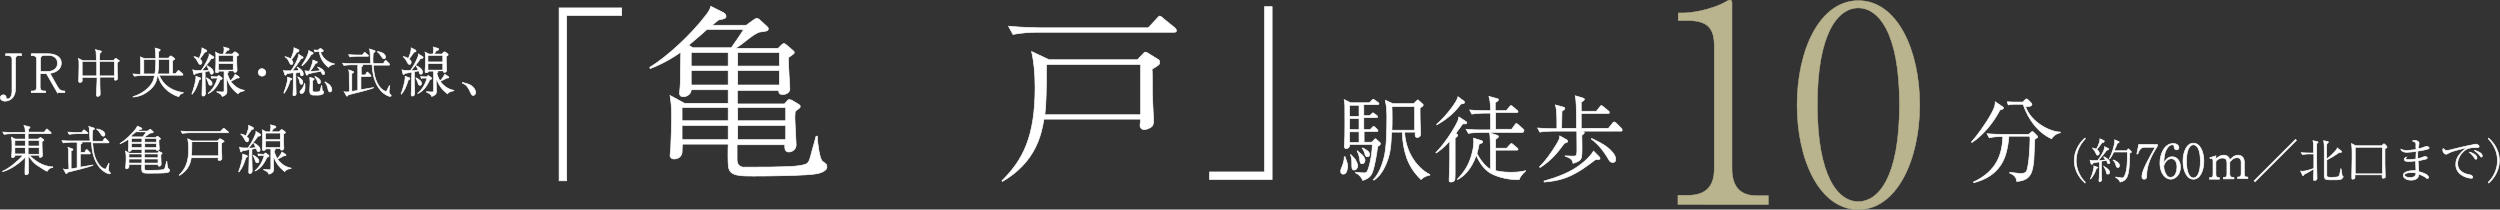 <?xml version="1.0" encoding="utf-8"?>
<!-- Generator: Adobe Illustrator 27.7.0, SVG Export Plug-In . SVG Version: 6.00 Build 0)  -->
<svg version="1.1" id="レイヤー_1" xmlns="http://www.w3.org/2000/svg" xmlns:xlink="http://www.w3.org/1999/xlink" x="0px"
	 y="0px" viewBox="0 0 791 66.3" style="enable-background:new 0 0 791 66.3;" xml:space="preserve">
<rect x="0" y="0" width="791" height="66.3" fill="#333333" stroke="none"/>
<style type="text/css">
	.st0{fill:#FFFFFF;stroke:#FFFFFF;stroke-width:0.211;}
	.st1{fill:#B9B48E;stroke:#B9B48E;stroke-width:0.16;}
</style>
<g>
	<g>
		<path class="st0" d="M6.1,17.5c-0.7,0-1.2,0.4-1.2,1.2v9.4c0,2.9-1.9,3.9-3.3,3.9c-0.9,0-1.5-0.5-1.5-1.1c0-0.5,0.4-0.9,1-0.9
			c0.4,0,0.7,0.3,0.8,0.5C1.9,31,2,31.3,2.5,31.3c0.5,0,1.3-0.6,1.3-2.6v-9.9c0-0.8-0.4-1.2-1.2-1.2H1.8V17h5v0.6H6.1z"/>
		<path class="st0" d="M18.2,29.4l-3.5-6.1h-2v4.3c0,0.8,0.5,1.2,1.2,1.2h0.5v0.5H9.9v-0.5h0.5c0.7,0,1.2-0.4,1.2-1.2v-8.8
			c0-0.8-0.5-1.2-1.2-1.2H9.9V17h5.2c2,0,4.3,0.7,4.3,3c0,1-0.5,1.8-1.2,2.3c-0.8,0.6-1.6,0.8-2.4,0.9l2.5,4.4
			c0.5,0.8,1.1,1.2,1.9,1.2h0.3v0.5H18.2z M15.3,17.5h-1.3c-0.8,0-1.2,0.5-1.2,1.2v3.9h2.4c1.6,0,3-0.9,3-2.6
			C18.2,18.3,16.9,17.5,15.3,17.5z"/>
		<path class="st0" d="M37.5,19.5c-0.2,0.1-0.2,0.2-0.4,0.3c0,0.6,0,1.2,0,2.2c0,0.3,0.1,2.7,0.1,2.8c0,0.6-0.7,0.6-0.7,0.6
			c-0.3,0-0.3-0.3-0.3-1h-4.6c0,1.2,0,3.8,0.1,4.9c0,0.1,0,0.4,0,0.5c0,0.6-0.6,0.7-0.8,0.7c-0.4,0-0.4-0.3-0.4-0.5
			c0-0.1,0.2-4.2,0.2-4.6v-0.9H26c0,1,0,1.1,0,1.2c-0.1,0.2-0.4,0.4-0.7,0.4c-0.3,0-0.4-0.2-0.4-0.4c0,0,0-0.5,0-0.5
			c0-0.6,0.1-3,0.1-4.4c0-1,0-1.8-0.2-2.3l1.4,0.7h4.3c0-0.7-0.1-2.2-0.1-2.8c-0.1-0.4-0.1-0.5-0.2-0.7l1.6,0.4
			c0.1,0,0.3,0.1,0.3,0.2c0,0.2-0.3,0.4-0.5,0.5c0,0.4-0.1,1-0.1,2.3h4.4l0.5-0.5c0.1-0.1,0.2-0.1,0.3-0.1c0.1,0,0.2,0,0.2,0.1
			l0.7,0.5c0.2,0.1,0.2,0.2,0.2,0.2C37.7,19.3,37.6,19.4,37.5,19.5z M30.6,19.4H26V24h4.6C30.6,20.6,30.6,20.2,30.6,19.4z
			 M36.2,19.4h-4.7c0,0.7,0,2.1,0,4.6h4.7V19.4z"/>
		<path class="st0" d="M56.5,30.6c-3.5-1.2-5.8-3.7-6.5-6.7h-0.2c-0.2,1.5-0.6,3.3-3.1,5.1c-1.3,1-2.9,1.6-4.6,1.7v-0.1
			c3.1-1,4.7-2.6,5.5-3.6c0.8-1,1.1-2,1.3-3.1h-4.2c-0.6,0-1.5,0.1-2.2,0.2l-0.4-0.7c0.7,0.1,1.5,0.1,2.4,0.1v-2.3
			c0-1.1,0-2.1-0.1-3.2l1.2,0.5h3.7c0-1.1-0.1-2.2-0.2-3.3l1.4,0.4c0.1,0,0.2,0.1,0.2,0.2c0,0.2-0.3,0.4-0.5,0.5c0,0.9,0,1.6,0,2.1
			h3.1l0.4-0.5c0.2-0.2,0.2-0.2,0.3-0.2c0.1,0,0.1,0,0.3,0.1l0.8,0.6c0.1,0.1,0.2,0.1,0.2,0.2c0,0.2-0.1,0.2-0.7,0.6
			c0,0.3,0,0.4,0,2.2c0,0.3,0,1.6,0,1.9h1l0.6-0.8c0.1-0.1,0.2-0.2,0.3-0.2c0.1,0,0.2,0.1,0.3,0.2l0.9,0.8c0.1,0.1,0.2,0.2,0.2,0.3
			c0,0.2-0.1,0.2-0.3,0.2h-7.2c1.1,3.1,4,5,7.6,5.5v0.1C57.4,29.6,56.9,29.8,56.5,30.6z M45.5,18.8v4.6H49c0.3-1.8,0.3-3.1,0.3-4.6
			H45.5z M53.6,18.8h-3.4c0,1.5,0,3-0.3,4.6h3.7V18.8z"/>
		<path class="st0" d="M63,25.3c-0.8,2.4-1.2,3.3-2.2,4.5l-0.1-0.1c0.6-1.5,1.3-4.2,1.3-5.1c0-0.2,0-0.4-0.1-0.5l1.4,0.5
			c0.1,0.1,0.2,0.1,0.2,0.2C63.5,25.1,63.2,25.2,63,25.3z M66.8,18.6c-0.9,1.4-2.9,3.7-3,3.8c0.2,0,1.9-0.1,2.3-0.2
			c-0.3-0.8-0.5-1.1-0.6-1.3l0.1-0.1c0.4,0.2,1.9,1,1.9,2c0,0.4-0.2,0.7-0.5,0.7c-0.4,0-0.5-0.3-0.7-1.1l-1.4,0.3c0,1.7,0,2.5,0,2.9
			c0,0.6,0.1,3.8,0.1,4c0,0.6-0.4,0.8-0.7,0.8c-0.4,0-0.4-0.3-0.4-0.4c0-0.6,0.1-3.2,0.1-3.8c0-0.5,0.1-2.9,0.1-3.4
			c-1,0.2-1.7,0.4-2.2,0.4c-0.2,0.3-0.2,0.4-0.4,0.4c-0.1,0-0.2-0.1-0.2-0.2l-0.3-1.3c0.8,0.3,1.8,0.2,2.7,0.2
			c1.1-1.5,2.7-4.6,2.5-5.2l1.3,0.8c0.1,0.1,0.2,0.2,0.2,0.3C67.5,18.5,67.3,18.5,66.8,18.6z M64.8,16.5c-0.8,1.2-1.1,1.5-1.6,2.2
			c0.4,0.3,0.7,0.5,0.7,1c0,0.3-0.2,0.7-0.5,0.7c-0.3,0-0.5-0.2-0.9-1c-0.3-0.6-0.5-0.9-1.1-1.4l0-0.1c0.2,0,0.7,0.1,1.6,0.6
			c0.2-0.4,0.9-2.2,0.9-3c0-0.1,0-0.3-0.1-0.4l1.4,0.7c0.1,0.1,0.2,0.1,0.2,0.2C65.5,16.3,65.4,16.4,64.8,16.5z M66.6,27
			c-0.4,0-0.5-0.2-0.7-0.9c0-0.1-0.3-0.8-0.6-1.4l0-0.1c1,0.5,1.8,1.1,1.8,1.8C67.2,26.7,67,27,66.6,27z M69.7,25.2
			c-1.2,2.6-2.3,3.7-3.8,4.4l0-0.1c1.4-1.1,2.5-3.1,2.9-4.8h-0.9c-0.3,0-0.7,0-0.9,0.1l-0.2-0.6c0.3,0,1,0.1,1.2,0.1h0.8L69,24
			c0.1-0.1,0.1-0.1,0.2-0.1c0.1,0,0.2,0.1,0.2,0.1l0.8,0.6c0.1,0.1,0.1,0.1,0.1,0.2C70.3,25.1,70,25.2,69.7,25.2z M75.3,29.7
			c-1.8-1.4-2.9-2.9-3.6-5.1c0,0.3,0,0.6,0,0.9c0,0.5,0.1,3.4,0.1,3.4c0,0.7-0.3,1-0.5,1.1c-0.2,0.2-0.5,0.4-1,0.5
			c-0.2-0.5-0.4-0.8-1.7-1.4l0-0.1c0.3,0,1.4,0.1,1.6,0.1c0.5,0,0.7,0,0.7-0.4v-5.4c0-0.6,0-0.7,0-0.8h-1.7c0,0.2,0,0.5-0.6,0.5
			c-0.4,0-0.4-0.2-0.4-0.3c0-0.4,0.1-2.2,0.1-2.5c0-0.4,0-2.3,0-2.7c0-0.3,0-0.7-0.1-1l1.2,0.6h1.3c0.1-0.5,0.2-1.1,0.2-1.4
			c0-0.3,0-0.6-0.1-0.8l1.5,0.4c0.2,0.1,0.2,0.2,0.2,0.3c0,0.3-0.3,0.3-0.7,0.4c-0.1,0.2-0.7,1-0.8,1.1h2.5l0.5-0.5
			c0.1-0.1,0.2-0.2,0.3-0.2c0.1,0,0.2,0.1,0.3,0.1l0.7,0.5c0.1,0.1,0.2,0.2,0.2,0.3c0,0.2-0.2,0.3-0.6,0.5c0,0.2,0,2.2,0,2.2
			c0,0.4,0.1,2,0.1,2.2c0,0.5-0.3,0.7-0.7,0.7c-0.3,0-0.4-0.2-0.3-0.5h-2.3l0.3,0.1c0.2,0.1,0.3,0.2,0.3,0.2c0,0.2-0.2,0.3-0.4,0.4
			c0,0.1,0.3,1.3,1,2.5c0.3-0.2,1.2-1.3,1.5-2.1l1.1,0.7c0.1,0.1,0.2,0.2,0.2,0.3c0,0.2-0.3,0.2-0.7,0.2c-0.6,0.4-1.3,0.7-2,1
			c0.1,0.2,0.4,0.7,1,1.2c0.9,0.9,1.9,1.4,3.3,1.7v0.1C75.8,29,75.5,29.4,75.3,29.7z M73.8,17.5h-4.7v2.1h4.7V17.5z M73.8,20.1h-4.7
			v2.1h4.7V20.1z"/>
		<path class="st0" d="M84.1,22.9c0,0.7-0.5,1.2-1.2,1.2c-0.6,0-1.2-0.5-1.2-1.2c0-0.6,0.5-1.2,1.2-1.2
			C83.6,21.8,84.1,22.3,84.1,22.9z"/>
		<path class="st0" d="M95.5,24c-0.4,0-0.4-0.3-0.5-0.8c0-0.2-0.1-0.4-0.1-0.4c-0.2,0.1-0.5,0.1-1.3,0.3c0,0.5,0,2.6,0,3
			c0,0.3,0.1,3.5,0.1,3.6c0,0.4-0.4,0.6-0.7,0.6c-0.3,0-0.3-0.2-0.3-0.3v-0.2c0.1-1,0.1-2.5,0.1-3.1v-2.6c0-0.5,0-0.8,0-1.1
			c-0.8,0.1-1.4,0.2-2,0.3c-0.2,0.3-0.3,0.5-0.5,0.5c-0.1,0-0.2-0.1-0.2-0.2l-0.4-1.3c0.2,0.1,0.3,0.1,0.6,0.1c0.5,0,1,0,1.8,0
			c1-1.4,2-3.4,2.2-4.2c0.2-0.5,0.2-0.7,0.2-1l1.3,0.8c0.1,0,0.1,0.1,0.1,0.2c0,0.2-0.1,0.2-0.7,0.4c-0.7,1.2-2,3-2.8,3.8
			c1.3,0,1.8-0.1,2.2-0.1c-0.2-0.5-0.3-0.7-0.6-1l0.1-0.1c1.1,0.6,1.8,1.4,1.8,1.9C96.1,23.6,95.9,24,95.5,24z M91.8,25.4
			c-0.2,0.8-0.8,2.7-1.9,4.1l-0.1-0.1c0.3-0.8,1.2-3.3,1.2-4.5c0-0.3,0-0.4-0.1-0.5l1.3,0.4c0.2,0.1,0.2,0.2,0.2,0.2
			C92.4,25.1,92.1,25.2,91.8,25.4z M94.3,16.4c-0.1,0.1-0.2,0.1-0.4,0.1c-0.5,0.9-1.3,1.9-1.7,2.4c0.2,0.2,0.5,0.5,0.5,1
			c0,0.5-0.4,0.5-0.5,0.5c-0.3,0-0.4-0.1-0.8-1c-0.4-0.9-0.9-1.2-1.2-1.4l0-0.1c0.5,0.1,1.3,0.4,1.8,0.7c0.4-0.8,0.9-2.2,1-2.9
			c0-0.3,0-0.4,0-0.6l1.4,0.6c0.2,0.1,0.2,0.2,0.2,0.2C94.6,16.3,94.4,16.4,94.3,16.4z M95.4,26.7c-0.4,0-0.5-0.3-0.6-1
			c-0.1-0.4-0.3-0.9-0.6-1.3l0-0.1c0.5,0.2,1.6,0.9,1.6,1.6C95.9,26.3,95.7,26.7,95.4,26.7z M95.4,29.6c-0.3,0-0.5-0.2-0.5-0.5
			c0-0.2,0.1-0.3,0.6-0.9c0.5-0.6,0.8-1.4,0.8-1.8h0.1c0.1,0.3,0.1,0.5,0.1,0.7C96.6,28.1,96.3,29.6,95.4,29.6z M98.5,17.2
			c-1.2,2.1-2.1,3-2.9,3.6l-0.1-0.1c1.5-2.2,2.3-4.2,2.2-4.7l1.2,0.6c0.1,0.1,0.2,0.1,0.2,0.2C99.1,17.1,98.7,17.2,98.5,17.2z
			 M102.3,23.6c-0.1,0-0.3,0-0.5-0.5c-0.1-0.2-0.3-0.5-0.3-0.6c-0.3,0.1-1.7,0.4-2,0.4c-1.4,0.3-1.6,0.4-2,0.5
			c-0.1,0.2-0.2,0.4-0.4,0.4c-0.1,0-0.2-0.1-0.2-0.2l-0.4-1.2c0.6,0.1,0.9,0.1,1.4,0.1c0.3-0.6,0.7-1.8,1-2.7c0-0.1,0.1-0.7,0.1-0.8
			l1.3,0.5c0.1,0.1,0.1,0.1,0.1,0.2c0,0.2-0.3,0.3-0.6,0.4c-0.7,1.2-0.9,1.5-1.7,2.5c1.4-0.1,2.3-0.1,3.2-0.2
			c-0.4-0.8-0.6-1-0.8-1.1l0-0.1c1.6,0.5,2.2,1.4,2.2,2C102.8,23.4,102.6,23.6,102.3,23.6z M102,29.8c-0.4,0.2-0.8,0.3-1.7,0.3
			c-1.3,0-1.5,0-1.9-0.2C98,29.6,98,29.1,98,28.4c0-0.3,0.1-1.8,0.1-2.1c0-0.3,0-0.9-0.1-1.8l1.2,0.3c0.1,0,0.2,0.1,0.2,0.2
			c0,0.2-0.1,0.3-0.5,0.5c0,1.5,0,3.1,0,3.1c0.1,0.5,0.4,0.5,0.8,0.5c1.2,0,1.4-0.1,1.5-0.3c0.2-0.2,0.2-0.4,0.5-1.7h0.1
			c0.1,1,0.1,1.5,0.4,1.7c0.2,0.2,0.2,0.2,0.2,0.2C102.5,29.4,102.3,29.6,102,29.8z M103.9,21.3c-0.6-0.5-2.5-2.1-2.9-5h-0.5
			c-0.3,0-0.7,0-0.9,0.1l-0.2-0.6c0.1,0,0.9,0.1,1.2,0.1l0.6-0.5c0,0,0.1-0.1,0.2-0.1c0,0,0.1,0.1,0.2,0.1l0.6,0.5
			c0.1,0.1,0.1,0.1,0.1,0.2c0,0.1-0.1,0.2-0.2,0.2c-0.2,0.1-0.5,0.2-0.7,0.2c0.7,2.1,2.6,3.4,4.4,3.7v0.1
			C105,20.4,104.2,20.9,103.9,21.3z M101,26.5c-0.4,0-0.4-0.2-0.6-0.8c-0.1-0.4-0.5-1.1-0.8-1.4l0.1-0.1c0.8,0.4,1.7,0.8,1.7,1.7
			C101.4,26.3,101.2,26.5,101,26.5z M104.4,29.1c-0.4,0-0.5-0.4-0.6-0.8c-0.2-1.1-0.6-1.9-1-2.3l0.1-0.1c0.6,0.4,0.9,0.6,1.2,0.8
			c0.5,0.4,0.9,1.1,0.9,1.7C105,28.5,104.9,29.1,104.4,29.1z"/>
		<path class="st0" d="M123.4,30.5c-0.5,0-1.9-0.7-2.8-1.7c-2.3-2.6-2.7-5.6-2.9-8.4h-3.6l0.5,0.1c0.1,0,0.2,0.1,0.2,0.2
			c0,0.2-0.3,0.4-0.5,0.4v2.6h1.3L116,23c0.1-0.2,0.2-0.2,0.2-0.2c0.1,0,0.1,0,0.3,0.2l0.7,0.7c0.1,0.1,0.2,0.2,0.2,0.3
			c0,0.2-0.2,0.2-0.3,0.2h-2.9v4.2c0.1,0,0.2,0,0.5-0.1c1.2-0.2,2.3-0.4,3.5-0.6v0.1c-0.8,0.4-6.6,1.9-8,2.2
			c-0.2,0.4-0.2,0.4-0.4,0.4c-0.1,0-0.2,0-0.2-0.1l-0.7-1.3c0.2,0.1,0.3,0.1,0.6,0.1c0.3,0,0.5,0,1.1-0.1c-0.1-2.9-0.1-3.2-0.1-5.8
			c0-0.6-0.1-0.8-0.2-1.1l1.4,0.5c0.2,0.1,0.2,0.1,0.2,0.2c0,0.1-0.1,0.3-0.6,0.4c0,0.3,0,0.5,0,0.7c0,0.6,0,4.9,0,5
			c0.3,0,0.8-0.1,1.9-0.3v-8.1h-2.2c-0.6,0-1.5,0.1-2.2,0.2l-0.4-0.7c1.3,0.1,2.5,0.1,2.8,0.1h6.1c-0.1-1.3-0.2-2.3-0.2-3.3
			c0-0.8-0.1-1.1-0.2-1.3l1.6,0.5c0.1,0,0.2,0.1,0.2,0.2c0,0.2-0.3,0.4-0.6,0.5c0,0.4-0.1,0.9-0.1,1.7c0,0.8,0,1.5,0.1,1.7h3.2
			l0.5-0.8c0.1-0.1,0.1-0.2,0.2-0.2c0.1,0,0.2,0.1,0.3,0.2l0.8,0.8c0.1,0.1,0.2,0.2,0.2,0.3c0,0.2-0.2,0.2-0.3,0.2h-4.9
			c0.2,3,0.7,5,1.9,6.7c0.8,1.2,1.8,1.6,2.1,1.6c0.2,0,0.3-0.2,0.4-0.4c0-0.1,0.5-1,0.7-1.4l0.1,0c-0.1,0.9-0.2,1.9-0.2,2
			c0,0.2,0,0.2,0.2,0.5c0.1,0.1,0.2,0.3,0.2,0.4C123.9,30,123.9,30.5,123.4,30.5z M116.3,17.8h-3.4c-0.6,0-1.5,0.1-2.2,0.2l-0.4-0.7
			c1.3,0.1,2.5,0.1,2.8,0.1h1.6l0.4-0.6c0.2-0.2,0.2-0.2,0.3-0.2s0.3,0.1,0.3,0.2l0.7,0.6c0.1,0.1,0.2,0.1,0.2,0.3
			C116.6,17.8,116.4,17.8,116.3,17.8z M121.5,18.6c-0.3,0-0.5-0.2-0.8-0.7c-0.4-0.6-0.7-1.1-1.3-1.5v-0.1c1.7,0.2,2.6,1,2.6,1.7
			C122,18.2,121.9,18.6,121.5,18.6z"/>
		<path class="st0" d="M129.2,25.3c-0.8,2.4-1.2,3.3-2.2,4.5l-0.1-0.1c0.6-1.5,1.3-4.2,1.3-5.1c0-0.2,0-0.4-0.1-0.5l1.4,0.5
			c0.1,0.1,0.2,0.1,0.2,0.2C129.7,25.1,129.5,25.2,129.2,25.3z M133,18.6c-0.9,1.4-2.9,3.7-3,3.8c0.2,0,1.9-0.1,2.3-0.2
			c-0.3-0.8-0.5-1.1-0.6-1.3l0.1-0.1c0.4,0.2,1.9,1,1.9,2c0,0.4-0.2,0.7-0.5,0.7c-0.4,0-0.5-0.3-0.7-1.1l-1.4,0.3c0,1.7,0,2.5,0,2.9
			c0,0.6,0.1,3.8,0.1,4c0,0.6-0.4,0.8-0.7,0.8c-0.4,0-0.4-0.3-0.4-0.4c0-0.6,0.1-3.2,0.1-3.8c0-0.5,0.1-2.9,0.1-3.4
			c-1,0.2-1.7,0.4-2.2,0.4c-0.2,0.3-0.2,0.4-0.4,0.4c-0.1,0-0.2-0.1-0.2-0.2l-0.3-1.3c0.8,0.3,1.8,0.2,2.7,0.2
			c1.1-1.5,2.7-4.6,2.5-5.2l1.3,0.8c0.1,0.1,0.2,0.2,0.2,0.3C133.7,18.5,133.6,18.5,133,18.6z M131,16.5c-0.8,1.2-1.1,1.5-1.6,2.2
			c0.4,0.3,0.7,0.5,0.7,1c0,0.3-0.2,0.7-0.5,0.7c-0.3,0-0.5-0.2-0.9-1c-0.3-0.6-0.5-0.9-1.1-1.4l0-0.1c0.2,0,0.7,0.1,1.6,0.6
			c0.2-0.4,0.9-2.2,0.9-3c0-0.1,0-0.3-0.1-0.4l1.4,0.7c0.1,0.1,0.2,0.1,0.2,0.2C131.7,16.3,131.6,16.4,131,16.5z M132.9,27
			c-0.4,0-0.5-0.2-0.7-0.9c0-0.1-0.3-0.8-0.6-1.4l0-0.1c1,0.5,1.8,1.1,1.8,1.8C133.4,26.7,133.2,27,132.9,27z M136,25.2
			c-1.2,2.6-2.3,3.7-3.8,4.4l0-0.1c1.4-1.1,2.5-3.1,2.9-4.8h-0.9c-0.3,0-0.7,0-0.9,0.1l-0.2-0.6c0.3,0,1,0.1,1.2,0.1h0.8l0.2-0.3
			c0.1-0.1,0.1-0.1,0.2-0.1c0.1,0,0.2,0.1,0.2,0.1l0.8,0.6c0.1,0.1,0.1,0.1,0.1,0.2C136.5,25.1,136.2,25.2,136,25.2z M141.6,29.7
			c-1.8-1.4-2.9-2.9-3.6-5.1c0,0.3,0,0.6,0,0.9c0,0.5,0.1,3.4,0.1,3.4c0,0.7-0.3,1-0.5,1.1c-0.2,0.2-0.5,0.4-1,0.5
			c-0.2-0.5-0.4-0.8-1.7-1.4l0-0.1c0.3,0,1.4,0.1,1.6,0.1c0.5,0,0.7,0,0.7-0.4v-5.4c0-0.6,0-0.7,0-0.8h-1.7c0,0.2,0,0.5-0.6,0.5
			c-0.4,0-0.4-0.2-0.4-0.3c0-0.4,0.1-2.2,0.1-2.5c0-0.4,0-2.3,0-2.7c0-0.3,0-0.7-0.1-1l1.2,0.6h1.3c0.1-0.5,0.2-1.1,0.2-1.4
			c0-0.3,0-0.6-0.1-0.8l1.5,0.4c0.2,0.1,0.2,0.2,0.2,0.3c0,0.3-0.3,0.3-0.7,0.4c-0.1,0.2-0.7,1-0.8,1.1h2.5l0.5-0.5
			c0.1-0.1,0.2-0.2,0.3-0.2c0.1,0,0.2,0.1,0.3,0.1l0.7,0.5c0.1,0.1,0.2,0.2,0.2,0.3c0,0.2-0.2,0.3-0.6,0.5c0,0.2,0,2.2,0,2.2
			c0,0.4,0.1,2,0.1,2.2c0,0.5-0.3,0.7-0.7,0.7c-0.3,0-0.4-0.2-0.3-0.5h-2.3l0.3,0.1c0.2,0.1,0.3,0.2,0.3,0.2c0,0.2-0.2,0.3-0.4,0.4
			c0,0.1,0.3,1.3,1,2.5c0.3-0.2,1.2-1.3,1.5-2.1l1.1,0.7c0.1,0.1,0.2,0.2,0.2,0.3c0,0.2-0.3,0.2-0.7,0.2c-0.6,0.4-1.3,0.7-2,1
			c0.1,0.2,0.4,0.7,1,1.2c0.9,0.9,1.9,1.4,3.3,1.7v0.1C142,29,141.8,29.4,141.6,29.7z M140.1,17.5h-4.7v2.1h4.7V17.5z M140.1,20.1
			h-4.7v2.1h4.7V20.1z"/>
		<path class="st0" d="M146.3,26.1c0.8,0.2,2.2,0.4,3.2,1.3c1,0.9,1,1.8,1,1.9c0,0.5-0.4,0.9-0.8,0.9c-0.3,0-0.5-0.2-0.8-0.9
			c-0.8-1.7-1.2-2.4-2.6-3L146.3,26.1z"/>
		<path class="st0" d="M14.9,54.2c-0.7-0.3-2.5-1.5-2.5-1.5c-1.6-0.9-2.6-2.2-3.5-3.6C9,49.9,9,53.3,9,54c0,0.1,0,0.5,0,0.5
			c0,0.3,0,0.4-0.2,0.6c-0.2,0.2-0.5,0.2-0.6,0.2c-0.3,0-0.3-0.3-0.3-0.5c0-0.1,0-0.7,0-0.8c0-0.7,0.1-3.7,0.1-4.3
			c-2.3,2.5-5.3,4.1-7.1,4.6l-0.1-0.1c2-0.8,5.2-3.5,6.5-5.1H4.7c0,0.4,0,0.5-0.1,0.5c-0.2,0.2-0.4,0.3-0.6,0.3
			c-0.3,0-0.3-0.2-0.3-0.3c0-0.1,0-0.2,0-0.3c0.1-0.8,0.1-2.4,0.1-3.1c0-1.6,0-1.8-0.2-2.8L4.8,44H8c0-0.3,0-0.7,0-1.7H3.5
			c-0.6,0-1.5,0.1-2.2,0.2l-0.4-0.7c1.3,0.1,2.5,0.1,2.8,0.1H8c0-0.9-0.1-1.7-0.4-2.2l1.6,0.4c0.1,0,0.3,0.1,0.3,0.2
			c0,0.1-0.1,0.2-0.2,0.3C9.2,40.7,9,40.8,9,40.8c0,0.1,0,0.7,0,1H14l0.6-0.8c0.1-0.1,0.2-0.2,0.2-0.2c0.1,0,0.2,0.1,0.3,0.2
			l0.9,0.8c0.1,0.1,0.2,0.2,0.2,0.3c0,0.2-0.2,0.2-0.3,0.2h-7V44h3.1l0.6-0.4c0.1-0.1,0.1-0.1,0.2-0.1c0.1,0,0.1,0,0.2,0.1l0.7,0.5
			c0.1,0.1,0.2,0.1,0.2,0.2c0,0.1-0.1,0.2-0.2,0.2c-0.2,0.2-0.2,0.2-0.4,0.3c0,1.3,0,1.3,0.1,4c0,0.2,0,0.3,0,0.4
			c0,0.3-0.1,0.4-0.3,0.5c-0.2,0.1-0.3,0.1-0.4,0.1c-0.3,0-0.3-0.2-0.3-0.7H9.3c1.2,1.3,3.9,3.6,7.4,3.7v0.2
			C15.7,53.1,15.5,53.4,14.9,54.2z M8,44.4H4.7v1.8H8V44.4z M8,46.7H4.7v2H8V46.7z M12.4,44.4H8.9v1.8h3.5V44.4z M12.4,46.7H8.9v1.9
			v0.2h3.5V46.7z"/>
		<path class="st0" d="M34.6,55c-0.5,0-1.9-0.7-2.8-1.7c-2.3-2.6-2.7-5.6-2.9-8.4h-3.6l0.5,0.1c0.1,0,0.2,0.1,0.2,0.2
			c0,0.2-0.3,0.4-0.5,0.4v2.6h1.3l0.4-0.7c0.1-0.2,0.2-0.2,0.2-0.2c0.1,0,0.1,0,0.3,0.2l0.7,0.7c0.1,0.1,0.2,0.2,0.2,0.3
			c0,0.2-0.2,0.2-0.3,0.2h-2.9v4.2c0.1,0,0.2,0,0.5-0.1c1.2-0.2,2.3-0.4,3.5-0.6v0.1c-0.8,0.4-6.6,1.9-8,2.2
			c-0.2,0.4-0.2,0.4-0.4,0.4c-0.1,0-0.2,0-0.2-0.1l-0.7-1.3c0.2,0.1,0.3,0.1,0.6,0.1c0.3,0,0.5,0,1.1-0.1c-0.1-2.9-0.1-3.2-0.1-5.8
			c0-0.6-0.1-0.8-0.2-1.1l1.4,0.5c0.2,0.1,0.2,0.1,0.2,0.2c0,0.1-0.1,0.3-0.6,0.4c0,0.3,0,0.5,0,0.7c0,0.6,0,4.9,0,5
			c0.3,0,0.8-0.1,1.9-0.3V45h-2.2c-0.6,0-1.5,0.1-2.2,0.2l-0.4-0.7c1.3,0.1,2.5,0.1,2.8,0.1h6.1c-0.1-1.3-0.2-2.3-0.2-3.3
			c0-0.8-0.1-1.1-0.2-1.3l1.6,0.5c0.1,0,0.2,0.1,0.2,0.2c0,0.2-0.3,0.4-0.6,0.5c0,0.4-0.1,0.9-0.1,1.7c0,0.8,0,1.5,0.1,1.8h3.2
			l0.5-0.8c0.1-0.1,0.1-0.2,0.2-0.2c0.1,0,0.2,0.1,0.3,0.2l0.8,0.8c0.1,0.1,0.2,0.2,0.2,0.3c0,0.2-0.2,0.2-0.3,0.2h-4.9
			c0.2,3,0.7,5,1.9,6.7c0.8,1.2,1.8,1.6,2.1,1.6c0.2,0,0.3-0.2,0.4-0.4c0-0.1,0.5-1,0.7-1.4l0.1,0c-0.1,0.9-0.2,1.9-0.2,2
			c0,0.2,0,0.2,0.2,0.5c0.1,0.1,0.2,0.3,0.2,0.4C35.1,54.6,35.1,55,34.6,55z M27.5,42.3h-3.4c-0.6,0-1.5,0.1-2.2,0.2l-0.4-0.7
			c1.3,0.1,2.5,0.1,2.8,0.1h1.6l0.4-0.6c0.2-0.2,0.2-0.2,0.3-0.2s0.3,0.1,0.3,0.2l0.7,0.6c0.1,0.1,0.2,0.1,0.2,0.3
			C27.7,42.3,27.6,42.3,27.5,42.3z M32.7,43.1c-0.3,0-0.5-0.2-0.8-0.7c-0.4-0.6-0.7-1.1-1.3-1.5v-0.1c1.7,0.2,2.6,1,2.6,1.7
			C33.2,42.8,33,43.1,32.7,43.1z"/>
		<path class="st0" d="M52.9,54.6c-0.9,0.2-4.5,0.2-5.7,0.2c-1.4,0-2.2,0-2.3-0.8c-0.1-0.3-0.1-1.5,0-2h-4.1c0,0,0,0.7,0,0.8
			c-0.1,0.5-0.6,0.6-0.7,0.6c-0.3,0-0.4-0.2-0.4-0.3c0-0.1,0.1-0.5,0.1-0.6c0.1-1.1,0.1-2.3,0.1-2.7c0-1.2-0.1-1.4-0.2-2l1.3,0.7
			h3.9v-1.2h-3.3c0,0.4-0.4,0.6-0.7,0.6c-0.3,0-0.3-0.1-0.3-0.3c0-0.1,0-0.3,0-0.3c0.1-0.4,0.1-1.3,0.1-1.7c0-0.2,0-1.4,0-1.6
			c-1.3,0.9-2.3,1.3-2.7,1.5l0-0.1c1.5-0.9,3.7-2.9,5.1-4.8c0.2-0.3,0.3-0.5,0.4-0.7l1.1,0.5c0.1,0,0.3,0.2,0.3,0.3
			c0,0.2-0.1,0.2-0.7,0.3c-0.2,0.1-0.3,0.2-0.6,0.5h3l0.6-0.4c0.2-0.1,0.3-0.2,0.3-0.2c0.1,0,0.3,0.1,0.3,0.2l0.6,0.5
			c0.1,0.1,0.1,0.2,0.1,0.2c0,0.1-0.1,0.2-0.2,0.2c0,0-0.7,0.1-0.7,0.1c-0.3,0.2-0.5,0.2-1.2,0.8c-0.5,0.4-0.7,0.5-0.9,0.6h3.8
			l0.3-0.3c0.1-0.1,0.1-0.1,0.2-0.1c0.1,0,0.2,0.1,0.2,0.1l0.6,0.5c0.1,0.1,0.2,0.2,0.2,0.2c0,0.1-0.1,0.2-0.2,0.2s-0.2,0.1-0.3,0.2
			c-0.1,0.4,0.1,2.4,0.1,2.8c0,0.3-0.3,0.5-0.6,0.5c-0.4,0-0.4-0.2-0.4-0.4h-3.7v1.2h4.2l0.2-0.3c0.1-0.1,0.1-0.2,0.2-0.2
			c0,0,0.1,0,0.2,0.1l0.6,0.3c0.2,0.1,0.2,0.1,0.2,0.2s-0.1,0.2-0.2,0.2C51,48.9,51,48.9,50.9,49c0,0.3,0,0.5,0,0.6
			c0,0.4,0.1,2.1,0.1,2.3c0,0.5-0.4,0.7-0.6,0.7c-0.4,0-0.4-0.4-0.4-0.6h-4.3v1.3c0,0.6,0.5,0.6,0.6,0.6c4.1,0,4.9-0.1,5.5-0.3
			c0.3-0.1,0.4-0.3,0.6-1.3c0.1-0.2,0.3-1,0.3-1.2h0.1c0,0.5,0.2,2,0.4,2.2c0.4,0.3,0.4,0.3,0.4,0.5C53.8,54.3,53.3,54.5,52.9,54.6z
			 M44.9,48.7h-4.1v1.2h4.1V48.7z M44.9,50.3h-4.1v1.3h4.1V50.3z M43,41.7c-0.7,0.6-0.8,0.7-1.4,1.2c-0.1,0.1-0.1,0.1-0.2,0.2
			l0.4,0.2h3.4c0.3-0.4,0.9-1.2,1.1-1.6H43z M44.9,43.8h-3.3V45h3.3V43.8z M44.9,45.4h-3.3v1.3h3.3V45.4z M49.5,43.8h-3.7V45h3.7
			V43.8z M49.5,45.4h-3.7v1.3h3.7V45.4z M50,48.7h-4.3v1.2H50V48.7z M50,50.3h-4.3v1.3H50V50.3z"/>
		<path class="st0" d="M70.1,45.3c0,0.2,0,0.4,0,2.2c0,0.3,0.1,2.3,0.1,2.4c0,0.3,0,0.4-0.1,0.6c-0.2,0.2-0.5,0.3-0.7,0.3
			c-0.2,0-0.4-0.2-0.4-0.4c0,0,0.1-0.4,0.1-0.5h-8.6c-0.2,1.4-0.7,3.8-3.7,5.6l-0.1-0.1c1.9-1.9,3-4,3-8.3c0-1.3-0.1-2.3-0.3-3.2
			l1.5,0.7h7.9l0.5-0.5c0.2-0.2,0.2-0.2,0.3-0.2c0.1,0,0.2,0.1,0.3,0.1l0.8,0.5c0.1,0.1,0.2,0.1,0.2,0.3
			C70.8,44.8,70.7,44.9,70.1,45.3z M72,42H59.9c-0.6,0-1.5,0.1-2.2,0.2l-0.4-0.7c1.3,0.1,2.5,0.1,2.8,0.1h9.6l0.8-0.8
			c0.2-0.2,0.2-0.2,0.3-0.2c0.1,0,0.3,0.1,0.3,0.2l1,0.8c0.1,0.1,0.2,0.1,0.2,0.3C72.3,42,72.1,42,72,42z M69.1,44.8h-8.4
			c0,2.4,0,3.4-0.2,4.5h8.6V44.8z"/>
		<path class="st0" d="M77.8,49.9c-0.8,2.4-1.2,3.3-2.2,4.5l-0.1-0.1c0.6-1.5,1.3-4.2,1.3-5.1c0-0.2,0-0.4-0.1-0.5l1.4,0.5
			c0.1,0.1,0.2,0.1,0.2,0.2C78.2,49.7,78,49.7,77.8,49.9z M81.6,43.1c-0.9,1.4-2.9,3.7-3,3.8c0.2,0,1.9-0.1,2.3-0.2
			c-0.3-0.8-0.5-1.1-0.6-1.3l0.1-0.1c0.4,0.2,1.9,1,1.9,2c0,0.4-0.2,0.7-0.5,0.7c-0.4,0-0.5-0.3-0.7-1.1l-1.4,0.3c0,1.7,0,2.5,0,2.9
			c0,0.6,0.1,3.8,0.1,4c0,0.6-0.4,0.8-0.7,0.8c-0.4,0-0.4-0.3-0.4-0.4c0-0.6,0.1-3.2,0.1-3.8c0-0.5,0.1-2.9,0.1-3.4
			c-1,0.2-1.7,0.4-2.2,0.4c-0.2,0.3-0.2,0.4-0.4,0.4c-0.1,0-0.2-0.1-0.2-0.2l-0.3-1.3c0.8,0.3,1.8,0.2,2.7,0.2
			c1.1-1.5,2.7-4.6,2.5-5.2l1.3,0.8c0.1,0.1,0.2,0.2,0.2,0.3C82.3,43,82.1,43.1,81.6,43.1z M79.6,41c-0.8,1.2-1.1,1.5-1.6,2.2
			c0.4,0.3,0.7,0.5,0.7,1c0,0.3-0.2,0.7-0.5,0.7c-0.3,0-0.5-0.2-0.9-1c-0.3-0.6-0.5-0.9-1.1-1.4l0-0.1c0.2,0,0.7,0.1,1.6,0.6
			c0.2-0.4,0.9-2.2,0.9-3c0-0.1,0-0.3-0.1-0.4l1.4,0.7c0.1,0.1,0.2,0.1,0.2,0.2C80.3,40.8,80.2,40.9,79.6,41z M81.4,51.5
			c-0.4,0-0.5-0.2-0.7-0.9c0-0.1-0.3-0.8-0.6-1.4l0-0.1c1,0.5,1.8,1.1,1.8,1.8C82,51.2,81.8,51.5,81.4,51.5z M84.5,49.7
			c-1.2,2.6-2.3,3.7-3.8,4.4l0-0.1c1.4-1.1,2.5-3.1,2.9-4.8h-0.9c-0.3,0-0.7,0-0.9,0.1l-0.2-0.6c0.3,0,1,0.1,1.2,0.1h0.8l0.2-0.3
			c0.1-0.1,0.1-0.1,0.2-0.1c0.1,0,0.2,0.1,0.2,0.1l0.8,0.6c0.1,0.1,0.1,0.1,0.1,0.2C85.1,49.7,84.8,49.7,84.5,49.7z M90.1,54.3
			c-1.8-1.4-2.9-2.9-3.6-5.1c0,0.3,0,0.6,0,0.9c0,0.5,0.1,3.4,0.1,3.4c0,0.7-0.3,1-0.5,1.1c-0.2,0.2-0.5,0.4-1,0.5
			c-0.2-0.5-0.4-0.8-1.7-1.4l0-0.1c0.3,0,1.4,0.1,1.6,0.1c0.5,0,0.7,0,0.7-0.4v-5.4c0-0.6,0-0.7,0-0.8H84c0,0.2,0,0.5-0.6,0.5
			c-0.4,0-0.4-0.2-0.4-0.3c0-0.4,0.1-2.2,0.1-2.5c0-0.4,0-2.3,0-2.7c0-0.3,0-0.7-0.1-1l1.2,0.6h1.3c0.1-0.5,0.2-1.1,0.2-1.4
			c0-0.3,0-0.6-0.1-0.8l1.5,0.4c0.2,0.1,0.2,0.2,0.2,0.3c0,0.3-0.3,0.3-0.7,0.4c-0.1,0.2-0.7,1-0.8,1.1h2.5l0.5-0.5
			c0.1-0.1,0.2-0.2,0.3-0.2c0.1,0,0.2,0.1,0.3,0.1l0.7,0.5c0.1,0.1,0.2,0.2,0.2,0.3c0,0.2-0.2,0.3-0.6,0.5c0,0.2,0,2.2,0,2.2
			c0,0.4,0.1,2,0.1,2.2c0,0.5-0.3,0.7-0.7,0.7c-0.3,0-0.4-0.2-0.3-0.5h-2.3l0.3,0.1c0.2,0.1,0.3,0.2,0.3,0.2c0,0.2-0.2,0.3-0.4,0.4
			c0,0.1,0.3,1.3,1,2.5c0.3-0.2,1.2-1.3,1.5-2.1l1.1,0.7c0.1,0.1,0.2,0.2,0.2,0.3c0,0.2-0.3,0.2-0.7,0.2c-0.6,0.4-1.3,0.7-2,1
			c0.1,0.2,0.4,0.7,1,1.2c0.9,0.9,1.9,1.4,3.3,1.7v0.1C90.6,53.5,90.3,54,90.1,54.3z M88.6,42.1H84v2.1h4.7V42.1z M88.6,44.6H84v2.1
			h4.7V44.6z"/>
	</g>
	<g>
		<path class="st0" d="M176.8,2.5h19.9v2.4h-17.4v52.3h-2.4V2.5z"/>
		<path class="st0" d="M258.8,54.9c-3.1,0.7-16.1,0.8-20,0.8c-4.9,0-7.9,0-8.3-2.9c-0.2-1-0.2-5.3-0.1-7.2h-14.5
			c0,0.1-0.1,2.6-0.1,2.7c-0.3,1.9-2.2,2-2.5,2c-0.9,0-1.3-0.6-1.3-1.1c0-0.4,0.2-1.8,0.2-2.1c0.2-3.9,0.3-8.1,0.3-9.7
			c0-4.2-0.2-5-0.5-7.2l4.6,2.5h13.8v-4.3h-11.7c0,1.3-1.3,2.2-2.5,2.2c-0.9,0-1.2-0.5-1.2-1.1c0-0.2,0.1-1,0.1-1.1
			c0.2-1.6,0.2-4.5,0.2-6.1c0-0.6,0.1-5,0.1-5.8c-4.6,3.2-8.1,4.6-9.7,5.2l-0.1-0.4c5.4-3.3,13-10.2,18-16.8
			c0.8-1.1,1.1-1.7,1.3-2.5l3.8,1.9c0.2,0.1,1,0.5,1,1.2c0,0.7-0.2,0.8-2.3,1.2c-0.5,0.4-1.1,0.8-2.1,1.7h10.8l2.2-1.6
			c0.7-0.5,0.9-0.6,1.2-0.6c0.4,0,0.9,0.5,1,0.6l2.1,1.9c0.3,0.3,0.5,0.5,0.5,0.8c0,0.4-0.3,0.6-0.6,0.7c-0.1,0-2.3,0.4-2.4,0.4
			c-1,0.5-1.7,0.8-4.2,2.8c-1.7,1.4-2.6,1.9-3.2,2.3h13.5l1.1-1.1c0.2-0.2,0.4-0.4,0.8-0.4c0.2,0,0.6,0.3,0.7,0.4l2,1.7
			c0.5,0.4,0.5,0.5,0.5,0.7c0,0.4-0.4,0.6-0.7,0.8s-0.7,0.5-1.1,0.8c-0.2,1.3,0.4,8.4,0.4,10c0,1.1-1.2,1.7-2.2,1.7
			c-1.3,0-1.3-0.6-1.3-1.3h-13.1v4.3h14.9l0.8-0.9c0.3-0.4,0.5-0.5,0.8-0.5c0.1,0,0.3,0.1,0.7,0.2l2,1.2c0.5,0.3,0.7,0.5,0.7,0.8
			c0,0.4-0.4,0.6-0.5,0.7c-0.7,0.5-0.7,0.5-1.1,0.9c-0.1,1.1-0.1,1.7-0.1,2.3c0,1.3,0.4,7.5,0.4,8.2c0,1.6-1.4,2.3-2.3,2.3
			c-1.4,0-1.3-1.4-1.3-2.3h-15.1v4.8c0,2,1.6,2.3,2,2.3c14.4,0,17.4-0.2,19.6-0.9c1.1-0.4,1.3-1,2.2-4.6c0.2-0.7,1.1-3.7,1.2-4.3
			h0.4c0,1.8,0.7,7.2,1.6,7.9c1.3,1,1.4,1,1.4,1.6C261.9,53.7,260.4,54.5,258.8,54.9z M230.4,34h-14.6v4.2h14.6V34z M230.4,39.7
			h-14.6v4.5h14.6V39.7z M223.7,9.3c-2.5,2.2-2.8,2.5-5.1,4.4c-0.3,0.3-0.5,0.4-0.7,0.6l1.3,0.8h12.2c0.9-1.3,3.1-4.4,3.9-5.8H223.7
			z M230.4,16.6h-11.7v4.3h11.7V16.6z M230.4,22.3h-11.7v4.6h11.7V22.3z M246.6,16.6h-13.2v4.3h13.2V16.6z M246.6,22.3h-13.2v4.6
			h13.2V22.3z M248.6,34h-15.2v4.2h15.2V34z M248.6,39.7h-15.2v4.5h15.2V39.7z"/>
		<path class="st0" d="M364.5,21.9c0.1,0.8,0.1,1.5,0.1,7.7c0,1,0.4,8.2,0.4,8.4c0,0.9-0.1,1.5-0.5,2c-0.6,0.5-1.6,1-2.5,1
			c-0.7,0-1.3-0.5-1.3-1.4c0-0.1,0.2-1.6,0.2-1.9h-30.6c-0.8,4.8-2.5,13.5-13.1,19.7l-0.2-0.2c6.7-6.6,10.5-14,10.5-29.5
			c0-4.7-0.4-8.3-1.1-11.4l5.5,2.6h28l1.7-1.8c0.5-0.6,0.7-0.6,0.9-0.6c0.2,0,0.7,0.3,1,0.5l2.9,1.8c0.4,0.2,0.5,0.4,0.5,0.9
			C367,20.4,366.6,20.6,364.5,21.9z M371.4,10.2h-43.1c-2.1,0-5.5,0.2-7.8,0.7l-1.4-2.6c4.5,0.4,8.8,0.5,10,0.5h34.2l2.7-2.9
			c0.6-0.7,0.7-0.8,0.9-0.8c0.3,0,0.9,0.4,1.1,0.7l3.6,2.9c0.2,0.2,0.6,0.5,0.6,0.9C372.3,10.2,371.8,10.2,371.4,10.2z M360.9,20.4
			h-29.8c0,8.6-0.1,12.2-0.5,15.9h30.3V20.4z"/>
		<path class="st0" d="M402.6,56.8h-19.9v-2.4h17.4V2.1h2.4V56.8z"/>
	</g>
	<g>
		<path class="st1" d="M530.9,64.6v-2.8h3c5.7,0,8.5-2.6,8.5-8.5V14.6c0-5.6-2-8.1-8.5-8.1h-2.9V4.1h1.4c5.3,0,11.6-2.3,13.2-3.3
			c0.6-0.3,1.3-0.8,1.8-0.8c0.4,0,0.6,0.4,0.6,0.9v52.5c0,4.9,2,8.5,7.6,8.5h3.9v2.8H530.9z"/>
		<path class="st1" d="M588,66.3c-12.2,0-19.4-15.5-19.4-33.1c0-17.3,7.1-33,19.4-33c12.2,0,19.4,15.5,19.4,33
			C607.4,50.7,600.1,66.3,588,66.3z M588,2.5c-6.6,0-13,8.2-13,30.6c0,22.9,6.6,30.7,13,30.7c6,0,13-7.1,13-30.7
			C601,9.7,594,2.5,588,2.5z"/>
	</g>
	<g>
		<path class="st0" d="M425,55.1c-0.6,0-0.8-0.4-0.8-0.9c0-0.5,0.1-0.8,0.6-1.9c0.1-0.4,0.6-1.6,0.5-2.7h0.3c0,0.1,0.1,0.3,0.5,1.5
			c0.1,0.3,0.3,0.8,0.3,1.6C426.3,53.1,426.3,55.1,425,55.1z M435.9,46.3c-0.3,2.6-1,6.5-1.7,8.3c-0.4,1-1,1.8-3,2.5
			c-0.6-1.4-1.7-2.2-2.3-2.4v-0.2c0.8,0.1,2.5,0.2,2.6,0.2c0.6,0,1,0,1.4-1.2c0.8-2.2,1.3-5.9,1.3-7.8h-7.2c0.1,1.1-0.7,1.3-1,1.3
			c-0.7,0-0.7-0.5-0.6-1.3c0.2-2.4,0.1-12.1,0.1-12.4c-0.1-1.4-0.1-1.4-0.2-1.8l2,1h6l0.7-0.7c0.3-0.4,0.4-0.4,0.5-0.4
			s0.1,0,0.5,0.3l1,0.7c0.1,0.1,0.3,0.2,0.3,0.4c0,0.3-0.3,0.3-0.4,0.3h-4.4v3.5h1.9l0.5-0.5c0.3-0.3,0.4-0.4,0.5-0.4
			c0.1,0,0.2,0,0.5,0.3l0.7,0.5c0.1,0.1,0.3,0.3,0.3,0.4c0,0.3-0.3,0.3-0.4,0.3h-4V41h2l0.6-0.6c0.3-0.3,0.3-0.4,0.5-0.4
			c0.2,0,0.4,0.2,0.5,0.3l0.6,0.6c0.3,0.3,0.3,0.4,0.3,0.4c0,0.3-0.2,0.3-0.4,0.3h-4v3.4h2.4l0.7-0.7c0.3-0.3,0.3-0.4,0.5-0.4
			c0.1,0,0.1,0,0.5,0.4l0.9,0.8c0.1,0.1,0.2,0.2,0.2,0.4C436.6,46,436.2,46.2,435.9,46.3z M430,33.3h-3v3.5h3V33.3z M430,37.5h-3V41
			h3V37.5z M430,41.7h-3v3.4h3V41.7z M428.5,53.8c-0.8,0-0.8-0.5-0.8-2.5c0-0.9-0.1-1.7-0.4-2.3l0.1-0.1c0.2,0.2,1.1,1.2,1.3,1.4
			c0.5,0.8,0.9,1.7,0.9,2.2C429.5,53.3,429,53.8,428.5,53.8z M431,51.8c-0.6,0-0.7-0.4-0.8-1.4c-0.1-0.6-0.2-1.5-0.8-2.6l0.1-0.1
			c0.2,0.3,1.4,1.2,1.6,1.4c0.6,0.7,0.8,1.3,0.8,1.6C431.8,51.1,431.7,51.8,431,51.8z M432.7,49.6c-0.6,0-0.7-0.3-1-1.4
			c-0.1-0.4-0.4-0.9-0.7-1.3l0.2-0.1c1.4,0.8,2.1,1.2,2.1,2C433.4,49.1,433.3,49.6,432.7,49.6z M449.6,56.8
			c-1.1-1.1-3.2-3.2-4.5-6.8c-0.9-2.6-1.4-5.4-1.4-8.2h-3.4c-0.2,4.3-0.3,6.7-1.7,10c-1.4,3.4-3.1,4.7-3.9,5.2l-0.2-0.1
			c1.1-1.2,2-2.7,2.7-4.7c1-3,1.6-5,1.6-15.5c0-1.4-0.1-2.7-0.2-3.3c0-0.3-0.3-1.4-0.3-1.7l2.4,1.1h6.6l0.9-0.9
			c0.1-0.1,0.3-0.3,0.4-0.3c0.1,0,0.1,0,0.4,0.3l1.1,1c0.2,0.1,0.2,0.3,0.2,0.4c0,0.1-0.1,0.2-0.3,0.4c-0.1,0.1-0.7,0.4-0.7,0.5
			c0,1.6,0,4.1,0.1,6.3c0,0.3,0.1,1.6,0.1,1.9c0,0.8-0.7,1.1-1,1.1c-0.9,0-0.8-0.8-0.7-1.7h-3.4c0.5,8.5,6.2,12.7,8,13.4v0.2
			C450.9,55.7,450.3,56.2,449.6,56.8z M447.6,33.7h-7.2c0.1,1.6,0.1,5.7,0,7.5h7.2V33.7z"/>
		<path class="st0" d="M463.9,38.5c0.1,0.1,0.2,0.2,0.2,0.3c0,0.4-0.1,0.4-1.3,0.4c-0.6,0.8-1.1,1.6-2.2,3c0.4,0.3,0.6,0.3,0.6,0.6
			c0,0.4-0.6,0.7-0.8,0.9v0.6v6.6c0,0.6,0,3.3,0,3.9c0,1.8,0,2-0.3,2.4c-0.1,0.1-0.4,0.4-0.9,0.4c-0.5,0-0.7-0.1-0.7-0.5
			c0-0.9,0.1-2.2,0.1-3.1c0.1-1.9,0.1-2.7,0.1-9.4c-1.9,2.2-3.5,3.3-4.3,3.8l-0.1-0.1c2.3-2.3,5.3-6.6,6.8-9.7
			c0.2-0.4,0.3-0.6,0.5-1.6L463.9,38.5z M463.2,32c0.1,0.1,0.2,0.2,0.2,0.4c0,0.3-0.3,0.4-1.2,0.5c-1.4,2-3.8,4.5-7.6,6.6l0-0.2
			c3-2.6,6.5-7.2,6.7-8.7L463.2,32z M480.7,56.8c-3.9,0.2-7.4-1.1-8.7-1.8c-3-1.5-4.4-4.8-4.9-5.9c-1.6,4.6-4,6.7-5.9,7.7l-0.1-0.1
			c0.8-0.8,2.4-2.5,3.6-5.1c0.9-2,1.6-4.7,1.6-6.9c0-0.4-0.1-0.7-0.1-1l2.6,0.8c0.1,0.1,0.3,0.1,0.3,0.4c0,0.3-0.1,0.3-1.1,0.7
			c-0.1,0.7-0.3,1.5-0.7,3c0.6,1.2,2.3,3.9,4.3,5c0-1.4,0-7.8-0.1-9.1c0-1.2-0.1-1.9-0.2-2.5l2.4,0.8c0.2,0.1,0.4,0.1,0.4,0.4
			c0,0.3-0.1,0.3-0.9,0.9v2.8h3.5l1-1.1c0.3-0.3,0.4-0.4,0.5-0.4c0.1,0,0.2,0,0.5,0.3l1.3,1.1c0.1,0.1,0.3,0.2,0.3,0.4
			c0,0.3-0.2,0.3-0.4,0.3h-6.7v1.6v4.9c2,0.5,4.1,0.5,5.1,0.5c2.4,0,3.5-0.3,4.4-0.5v0.1C481.5,55.2,480.8,56.2,480.7,56.8z
			 M481.7,41.9h-13.3c-1,0-2.7,0.1-3.8,0.3l-0.7-1.3c2.2,0.2,4.4,0.2,4.9,0.2h2.8v-5.3h-2.1c-1,0-2.7,0.1-3.8,0.3l-0.7-1.3
			c2.2,0.2,4.3,0.2,4.9,0.2h1.7c0-2.1-0.1-3-0.5-4.5l2.6,0.7c0.3,0.1,0.4,0.1,0.4,0.4c0,0.2-0.1,0.3-1,0.9v2.5h3.5l1-1.2
			c0.3-0.4,0.4-0.4,0.5-0.4c0.2,0,0.5,0.3,0.5,0.3l1.4,1.2c0.2,0.1,0.3,0.3,0.3,0.4c0,0.3-0.3,0.3-0.4,0.3h-6.7v5.3h5.1l1-1.4
			c0.1-0.2,0.3-0.4,0.5-0.4c0.1,0,0.2,0,0.5,0.3l1.6,1.4c0.2,0.2,0.3,0.4,0.3,0.5C482.1,41.8,481.8,41.9,481.7,41.9z"/>
		<path class="st0" d="M512.9,41.5h-13l0.9,0.2c0.2,0,0.5,0.1,0.5,0.3c0,0.2-0.6,0.7-0.8,0.8c0,0.9,0.1,5.1,0,5.9
			c-0.1,1.7-0.3,2.2-2.8,3c-0.1-0.6-0.1-1.5-2.5-2.3v-0.1c0.4,0,2,0.1,2.3,0.1c1.3,0,1.3-0.1,1.4-1.1c0.1-0.6,0-0.8,0-6.8h-7.9
			c-1,0-2.7,0.1-3.8,0.3l-0.7-1.3c2.2,0.2,4.3,0.2,4.9,0.2h1.2c0-2.7,0-3.8-0.1-5.3c-0.1-1.2-0.2-1.6-0.4-2.2l2.6,0.7
			c0.1,0,0.4,0.1,0.4,0.4c0,0.3-0.1,0.3-0.9,0.9c0,0.9,0,1.4-0.1,5.4h4.7c0-7.7-0.1-8.6-0.4-10.3l2.4,0.7c0.2,0.1,0.5,0.2,0.5,0.4
			c0,0.2-0.1,0.4-1,0.9v2.9h4.8l1.1-1.4c0.1-0.2,0.3-0.4,0.5-0.4c0.1,0,0.4,0.2,0.5,0.3l1.7,1.4c0.2,0.1,0.3,0.3,0.3,0.5
			c0,0.3-0.2,0.3-0.4,0.3h-8.5v4.7h8.6l1.3-1.6c0.2-0.3,0.3-0.4,0.5-0.4c0.2,0,0.4,0.2,0.6,0.3l1.6,1.6c0.2,0.2,0.3,0.3,0.3,0.4
			C513.4,41.5,513.1,41.5,512.9,41.5z M495,45.3c-2.5,3.4-4.3,5.5-7.7,7.7l-0.2-0.2c2-2,3.6-4.3,5.1-6.7c1.2-1.9,1.3-2.4,1.3-3.1
			l2,1.1c0.2,0.1,0.5,0.3,0.5,0.6C496,45,495.8,45.1,495,45.3z M506,50.4c-0.3,0.1-0.4,0.1-1.2,0.1c-5.8,4.5-9.5,6.6-16.2,7.1
			l-0.1-0.3c4.2-1.2,8.6-2.8,11.9-5.5c1.2-0.9,2.9-2.5,3.8-4l1.7,1.7c0.2,0.2,0.3,0.3,0.3,0.5C506.4,50.4,506.1,50.4,506,50.4z
			 M510.3,51.4c-0.8,0-1.1-0.5-1.6-1.4c-0.8-1.4-2.7-4.2-5.2-6l0.1-0.2c1,0.5,3.5,1.6,5.2,3c0.7,0.6,2.4,2.1,2.4,3.5
			C511.3,50.5,511.2,51.4,510.3,51.4z"/>
	</g>
	<g>
		<path class="st0" d="M632.8,34.8c-2.2,4.2-5.5,8.1-8.9,10.3l-0.1-0.2c1.7-1.9,4.5-5.7,6.3-9c1.1-2,1.2-2.8,1.2-3.7l2.2,1.5
			c0.3,0.2,0.4,0.3,0.4,0.4C634,34.5,633.2,34.7,632.8,34.8z M644.5,43.6c0,0-0.3,0.2-0.7,0.5c-0.1,1.1-0.2,5.8-0.3,6.7
			c-0.4,3.5-0.8,6.3-5.4,6.6c-0.1-1.4-1-2.2-2.2-2.6v-0.3c0.4,0.1,0.7,0.1,2.4,0.3c0.4,0.1,0.8,0.1,1,0.1c0.5,0,1.7,0,2-1
			c0.7-2,1-7.7,1-9.8c0-0.5,0-0.5-0.1-1h-6.6c-0.1,1.8-0.4,3.6-0.9,5.4c-1.4,5-5,8-10.2,9.3l-0.1-0.2c7.5-3.5,9.1-8.9,9.3-14.4h-0.5
			c-1,0-2.7,0.1-3.8,0.4l-0.7-1.3c2.2,0.2,4.3,0.2,4.9,0.2h8.3l0.7-0.6c0.2-0.2,0.3-0.3,0.4-0.3c0.1,0,0.2,0.1,0.4,0.2l1.1,1.1
			c0.1,0.1,0.2,0.3,0.2,0.4C644.8,43.4,644.7,43.5,644.5,43.6z M649.1,43.9c-4.3-2-7.3-6-9-10.9H637c-0.5,0-1.2,0.1-1.6,0.2l-0.3-1
			c0.5,0,1.7,0.1,2.1,0.1h2.8l0.7-0.7c0.3-0.3,0.4-0.3,0.5-0.3c0.2,0,0.4,0.2,0.5,0.3l1,1c0.1,0.1,0.2,0.2,0.2,0.4
			c0,0.6-0.8,0.7-2,0.8c1.7,4.8,7.5,7.9,11,8V42C650.4,42.3,649.7,43.1,649.1,43.9z"/>
		<path class="st0" d="M659.7,57.9c-0.7-0.6-3.4-3.1-3.4-7.1c0-4,2.7-6.6,3.4-7.1l0.1,0.2c-2.4,2.5-2.9,5.2-2.9,6.9
			c0,1.7,0.5,4.4,2.9,6.9L659.7,57.9z"/>
		<path class="st0" d="M667.2,51.8c-0.4,0-0.5-0.3-0.5-0.6c-0.1-0.3-0.1-0.4-0.2-0.5c-0.4,0.1-0.9,0.2-1.6,0.3c0,3.5,0,3.9,0,4.7
			c0,0.2,0.1,1,0.1,1.2c0,0.4-0.5,0.6-0.6,0.6c-0.3,0-0.3-0.2-0.3-0.4c0-0.1,0.1-0.8,0.1-0.9c0.1-1.7,0.1-4.3,0-5
			c-1.5,0.3-1.7,0.3-2,0.4c0,0.1-0.1,0.4-0.3,0.4c0,0-0.2,0-0.3-0.2l-0.3-1.1c0.4,0.1,0.6,0.1,1,0.1c0.3,0,0.8,0,1.4,0
			c0.4-0.5,2.3-3.1,2.2-4.4l1.2,0.6c0.1,0,0.1,0.1,0.1,0.2s0,0.2-0.6,0.3c-0.9,1.2-2.1,2.6-2.7,3.3c0.8,0,1.5-0.1,2.3-0.2
			c-0.2-0.4-0.4-0.6-0.6-0.9l0.1-0.1c0.6,0.3,1.8,1,1.8,1.7C667.7,51.5,667.5,51.8,667.2,51.8z M663.3,53.3c-0.5,1.5-1,2.3-1.8,3.3
			l-0.1,0c0.6-1.2,1.2-3.4,1.1-4.1l1.1,0.4c0.1,0,0.2,0.1,0.2,0.1C663.8,53.1,663.7,53.1,663.3,53.3z M665.1,45.1
			c-0.4,0.6-0.5,0.7-1.7,2.2c0.5,0.3,0.8,0.8,0.8,1.1c0,0.3-0.1,0.7-0.5,0.7c-0.3,0-0.4-0.2-0.7-0.9c-0.3-0.7-0.7-1-0.9-1.3v-0.1
			c0.7,0.2,0.9,0.3,1.2,0.4c0.4-0.7,1.1-2.1,1.1-3c0-0.1,0-0.2,0-0.3l1.3,0.6c0.1,0,0.1,0.1,0.1,0.2C665.7,45,665.6,45.1,665.1,45.1
			z M666.9,55.1c-0.3,0-0.4-0.2-0.5-0.8c-0.2-0.8-0.4-1-0.8-1.7l0,0c1.3,0.7,1.9,1.4,1.9,1.9C667.5,54.8,667.3,55.1,666.9,55.1z
			 M674.2,48.3c-0.3,0.1-0.3,0.2-0.4,0.3c0,2.1,0,5.6-0.8,7.4c-0.5,1-1.2,1.4-2.2,1.6c-0.1-0.3-0.2-0.7-1.4-1.5v-0.1
			c0.3,0,1.6,0.3,1.9,0.3c0.4,0,0.7-0.1,1-0.8c0.8-1.7,0.8-4.9,0.8-6c0-0.6,0-1.1,0-1.4h-4.3c-0.2,0.4-0.8,1.6-1.3,2.2l-0.1-0.1
			c0.8-1.5,1.7-4.3,1.7-5.5c0-0.3,0-0.4-0.1-0.5l1.4,0.6c0,0,0.1,0.1,0.1,0.1c0,0.1,0,0.2-0.1,0.2c0,0-0.4,0.2-0.5,0.3
			c-0.3,0.7-0.5,1.3-1,2.3h4l0.3-0.4c0.1-0.1,0.1-0.2,0.2-0.2c0,0,0.1,0,0.2,0.1l0.7,0.7c0,0,0.1,0.1,0.1,0.2
			C674.4,48.2,674.3,48.2,674.2,48.3z M670.1,53c-0.4,0-0.5-0.3-0.7-1c-0.3-0.8-0.6-1.2-0.8-1.3l0.1-0.1c1.1,0.5,1.9,1,1.9,1.8
			C670.6,52.4,670.6,53,670.1,53z"/>
		<path class="st0" d="M679.2,55.7c0,0.3,0,1-0.8,1c-0.3,0-0.7-0.1-0.7-0.9c0-1.8,2.3-5.9,4.2-9.2h-3.4c-1.3,0-1.7,1.1-2.1,2.1
			l-0.3,0l0.6-3h5.9v0.5C680.7,49.3,679.2,52.1,679.2,55.7z"/>
		<path class="st0" d="M686.8,56.7c-1.7,0-3.4-1.9-3.4-5.1c0-2.8,1.4-6.2,4.2-6.2c1.1,0,1.8,0.6,1.8,1.3c0,0.6-0.4,0.7-0.7,0.7
			c-0.7,0-0.8-0.7-0.8-0.8c0-0.4,0-0.8-0.6-0.8c-0.5,0-0.9,0.3-1.2,0.6c-1.3,1.4-1.4,3.5-1.5,5.1c0.7-1,1.3-1.9,2.7-1.9
			c1.6,0,2.6,1.5,2.6,3.3C689.9,55.1,688.4,56.7,686.8,56.7z M687,50.2c-1.5,0-2.2,1.7-2.4,2.3c0.1,1.3,0.3,1.9,0.7,2.6
			c0.5,0.9,0.9,1,1.5,1c1.6,0,2-2.1,2-3.3C688.8,52.1,688.6,50.2,687,50.2z"/>
		<path class="st0" d="M694,56.7c-2.1,0-3.3-2.7-3.3-5.7c0-3,1.2-5.7,3.3-5.7c2.1,0,3.3,2.7,3.3,5.7C697.3,54,696.1,56.7,694,56.7z
			 M694,45.8c-1.1,0-2.2,1.4-2.2,5.2c0,3.9,1.1,5.3,2.2,5.3c1,0,2.2-1.2,2.2-5.3C696.2,47,695,45.8,694,45.8z"/>
		<path class="st0" d="M701.1,50.3c0.6-0.5,1.3-1.2,2.5-1.2c0.3,0,1.6,0,1.9,1.5c0.6-0.6,1.4-1.5,2.6-1.5c1.2,0,2,0.8,2,2.2v3.6
			c0,0.8,0.2,1.1,0.7,1.1h0.4v0.5h-3.2v-0.5h0.3c0.6,0,0.8-0.4,0.8-1.1v-3.6c0-0.9-0.4-1.4-1.3-1.4c-1.2,0-1.9,0.9-2.3,1.4v3.7
			c0,0.6,0.2,1.1,0.9,1.1h0.4v0.5h-3.3v-0.5h0.3c0.7,0,0.8-0.4,0.8-1.1v-3.5c0-1-0.4-1.5-1.4-1.5c-1.1,0-1.7,0.6-2.1,1.1v4
			c0,1.1,0.6,1.1,1.1,1.1v0.5h-3.1v-0.5h0.3c0.7,0,0.8-0.4,0.8-1.1v-4.3c0-0.4-0.3-0.7-0.5-0.7c-0.1,0-0.2,0-0.4,0.1l-0.1-0.3
			l1.9-0.6V50.3z"/>
		<path class="st0" d="M713.5,57.5l-0.3-0.3l13.1-13.1l0.3,0.3L713.5,57.5z"/>
		<path class="st0" d="M733.3,45.2c0,0-0.3,0.2-0.3,0.2c0,1.2,0,5.3,0,6.7c0,0.7,0.1,3.8,0.1,4.4c0,0.4-0.4,0.6-0.8,0.6
			c-0.2,0-0.3,0-0.3-0.3c0-0.1,0-0.5,0-0.6c0-0.7,0.1-1.6,0.1-2.8c-0.4,0.3-1.2,0.7-1.3,0.8c-0.6,0.3-1.4,0.8-1.8,1
			c0,0-0.2,0.3-0.2,0.3c0,0.1-0.1,0.1-0.1,0.1s-0.1,0-0.2-0.2l-0.6-1.3c0.1,0,0.3,0.1,0.6,0.1c0.9,0,3.1-0.7,3.6-0.9
			c0-0.7,0-3.9,0-4.6h-1.7c-0.5,0-1.3,0.1-1.9,0.2l-0.4-0.6c1.1,0.1,2.2,0.1,2.5,0.1h1.4c0-0.5,0-2.4,0-2.9c0-0.3-0.1-0.5-0.2-1
			l1.4,0.3c0.1,0,0.2,0.1,0.2,0.2C733.5,45.1,733.4,45.1,733.3,45.2z M740.9,56.6c-0.4,0.2-0.6,0.3-2.7,0.3c-2.1,0-2.5,0-2.7-0.7
			c0-0.1-0.1-0.3-0.1-0.4c0-0.3,0-2,0-2.5c0-0.8,0-4.4,0-5.1c0-0.8,0-2.6-0.1-3.1c0-0.1-0.1-0.3-0.1-0.6l1.3,0.3
			c0.1,0,0.2,0,0.2,0.2c0,0.1,0,0.1-0.5,0.5c-0.1,1.1-0.1,3.6,0,4.8c1.2-0.9,2.4-2.1,3.1-3c0.2-0.2,0.2-0.4,0.2-0.5l1.3,1
			c0,0,0.1,0.1,0.1,0.2c0,0.3-0.3,0.2-0.7,0.2c-2,1.3-2.1,1.4-4,2.4c0,0.8,0,4.7,0,5c0.1,0.5,0.5,0.5,1.7,0.5c2.1,0,2.1-0.3,2.3-0.7
			c0.1-0.5,0.2-0.6,0.4-1.8c0,0,0-0.1,0-0.2h0.1c0.1,0.3,0.3,1.6,0.3,1.9c0,0.2,0.1,0.4,0.3,0.5c0.1,0,0.1,0.1,0.1,0.2
			C741.3,56.1,741.1,56.4,740.9,56.6z"/>
		<path class="st0" d="M755.1,46.8c-0.1,0.1-0.3,0.1-0.5,0.2l0,4.8l0.1,3.8c0,0,0,0.5,0,0.5c-0.1,0.2-0.4,0.3-0.6,0.3
			c-0.1,0-0.4,0-0.4-0.3c0-0.1,0-0.7,0-0.8h-8.6c0,0.2,0,0.9,0,1c-0.1,0.3-0.5,0.4-0.7,0.4c-0.3,0-0.3-0.2-0.3-0.4
			c0-0.1,0-0.8,0-0.9c0-1.9,0.1-3.7,0.1-5.6c0-1.2,0-3-0.1-3.6c0-0.3-0.1-0.5-0.1-0.8l1.3,0.7h8.3l0.4-0.4c0.2-0.2,0.2-0.2,0.3-0.2
			c0,0,0.1,0,0.3,0.2l0.5,0.5c0.1,0.1,0.1,0.1,0.1,0.3C755.3,46.7,755.2,46.8,755.1,46.8z M753.8,46.6h-8.6V55h8.6V46.6z"/>
		<path class="st0" d="M764.4,45.7c0-0.6-0.1-0.7-1.1-1.1c0.1-0.1,0.3-0.2,0.7-0.2c0.8,0,1.4,0.5,1.4,0.9c0,0-0.1,0.3-0.1,0.7
			c-0.1,0.3-0.1,0.6-0.2,1.1c1-0.2,1.5-0.4,2.3-0.7c0.1,0,0.3-0.1,0.4-0.1c0.3,0,0.8,0.3,0.8,0.5c0,0.2-0.2,0.3-0.3,0.3
			c-0.5,0.2-1.7,0.5-3.3,0.7c0,0.6-0.1,1.5,0,2.4c1-0.2,1.3-0.4,1.9-0.6c0.1,0,0.2-0.1,0.3-0.1c0.3,0,0.8,0.2,0.8,0.4
			c0,0.2-0.2,0.3-0.3,0.4c-0.3,0.1-1.6,0.4-2.6,0.6c0,0.6,0.2,2.6,0.2,3.4c1.7,0.4,3.1,1.1,3.1,1.8c0,0.3-0.2,0.4-0.3,0.4
			c-0.1,0-0.2,0-0.7-0.4c-0.1-0.1-1.1-0.7-2.1-1c0,0.9-0.4,1.2-0.6,1.4c-0.7,0.5-1.6,0.5-1.8,0.5c-1.5,0-2.5-0.7-2.5-1.5
			c0-0.5,0.3-0.8,0.7-1c0.8-0.5,2.2-0.5,2.5-0.5c0.3,0,0.6,0,0.8,0c0-0.5-0.1-2.7-0.1-3.1c-0.8,0.1-1.5,0.2-2.2,0.2
			c-0.9,0-1.4-0.2-1.4-0.7c0-0.3,0.3-0.6,0.7-0.7c-0.1,0.1-0.2,0.3-0.2,0.5c0,0.3,0.3,0.3,1.1,0.3c0.6,0,1.3-0.1,2.1-0.2
			c0-0.8,0-1.2,0.1-2.4c-0.6,0.1-2.6,0.3-3,0.3c-0.4,0-1.6-0.1-1.9-1c0.3,0.1,0.9,0.4,1.9,0.4c0.3,0,1.5-0.1,3-0.3
			C764.3,46.9,764.4,45.9,764.4,45.7z M762.8,54.6c-1,0-2,0.3-2,0.8c0,0.4,0.7,0.8,1.8,0.8c0.6,0,1.9-0.2,1.8-1.5
			C764.2,54.7,763.7,54.6,762.8,54.6z"/>
		<path class="st0" d="M774.2,47.6c0.4,0,0.8-0.1,2.4-0.5c2.2-0.6,6.6-1.5,6.8-1.5c0.2,0,1,0.3,1,0.7c0,0.4-0.4,0.4-0.6,0.4
			c-0.1,0-0.8,0-0.9,0c-1.7,0-2.5,0.4-3.3,1.1c-1.5,1.3-2,2.9-2,4c0,2.6,2.6,3.3,3.8,3.5c0.4,0.1,0.6,0.1,0.8,0.4
			c0.1,0.1,0.2,0.3,0.2,0.4c0,0.2-0.2,0.3-0.4,0.3c-1.5,0-5-1.1-5-4.4c0-2.5,1.9-4,3.4-5.3c-0.9,0.3-2,0.5-3,0.8
			c-1.9,0.5-2.4,0.8-3.1,1.2c-0.1,0.1-0.3,0.1-0.4,0.1c-0.2,0-1-0.4-1-1.3c0-0.2,0-0.3,0.1-0.5C773.7,47.5,773.7,47.6,774.2,47.6z
			 M782.6,48.6c1,0.6,1.1,1,1.1,1.3c0,0.1,0,0.5-0.3,0.5c-0.2,0-0.3-0.1-0.4-0.3c-0.5-0.9-1.4-1.7-1.8-2
			C781.7,48.2,782.2,48.4,782.6,48.6z M785.4,49.3c0,0.4-0.2,0.4-0.3,0.4c-0.2,0-0.3-0.2-0.4-0.4c-0.5-0.7-1.2-1.2-1.9-1.8
			C783.8,47.8,785.4,48.4,785.4,49.3z"/>
		<path class="st0" d="M787.3,57.7c2.4-2.5,2.9-5.2,2.9-6.9c0-1.7-0.5-4.4-2.9-6.9l0.1-0.2c0.7,0.6,3.4,3.1,3.4,7.1
			c0,4-2.7,6.6-3.4,7.1L787.3,57.7z"/>
	</g>
</g>
</svg>
